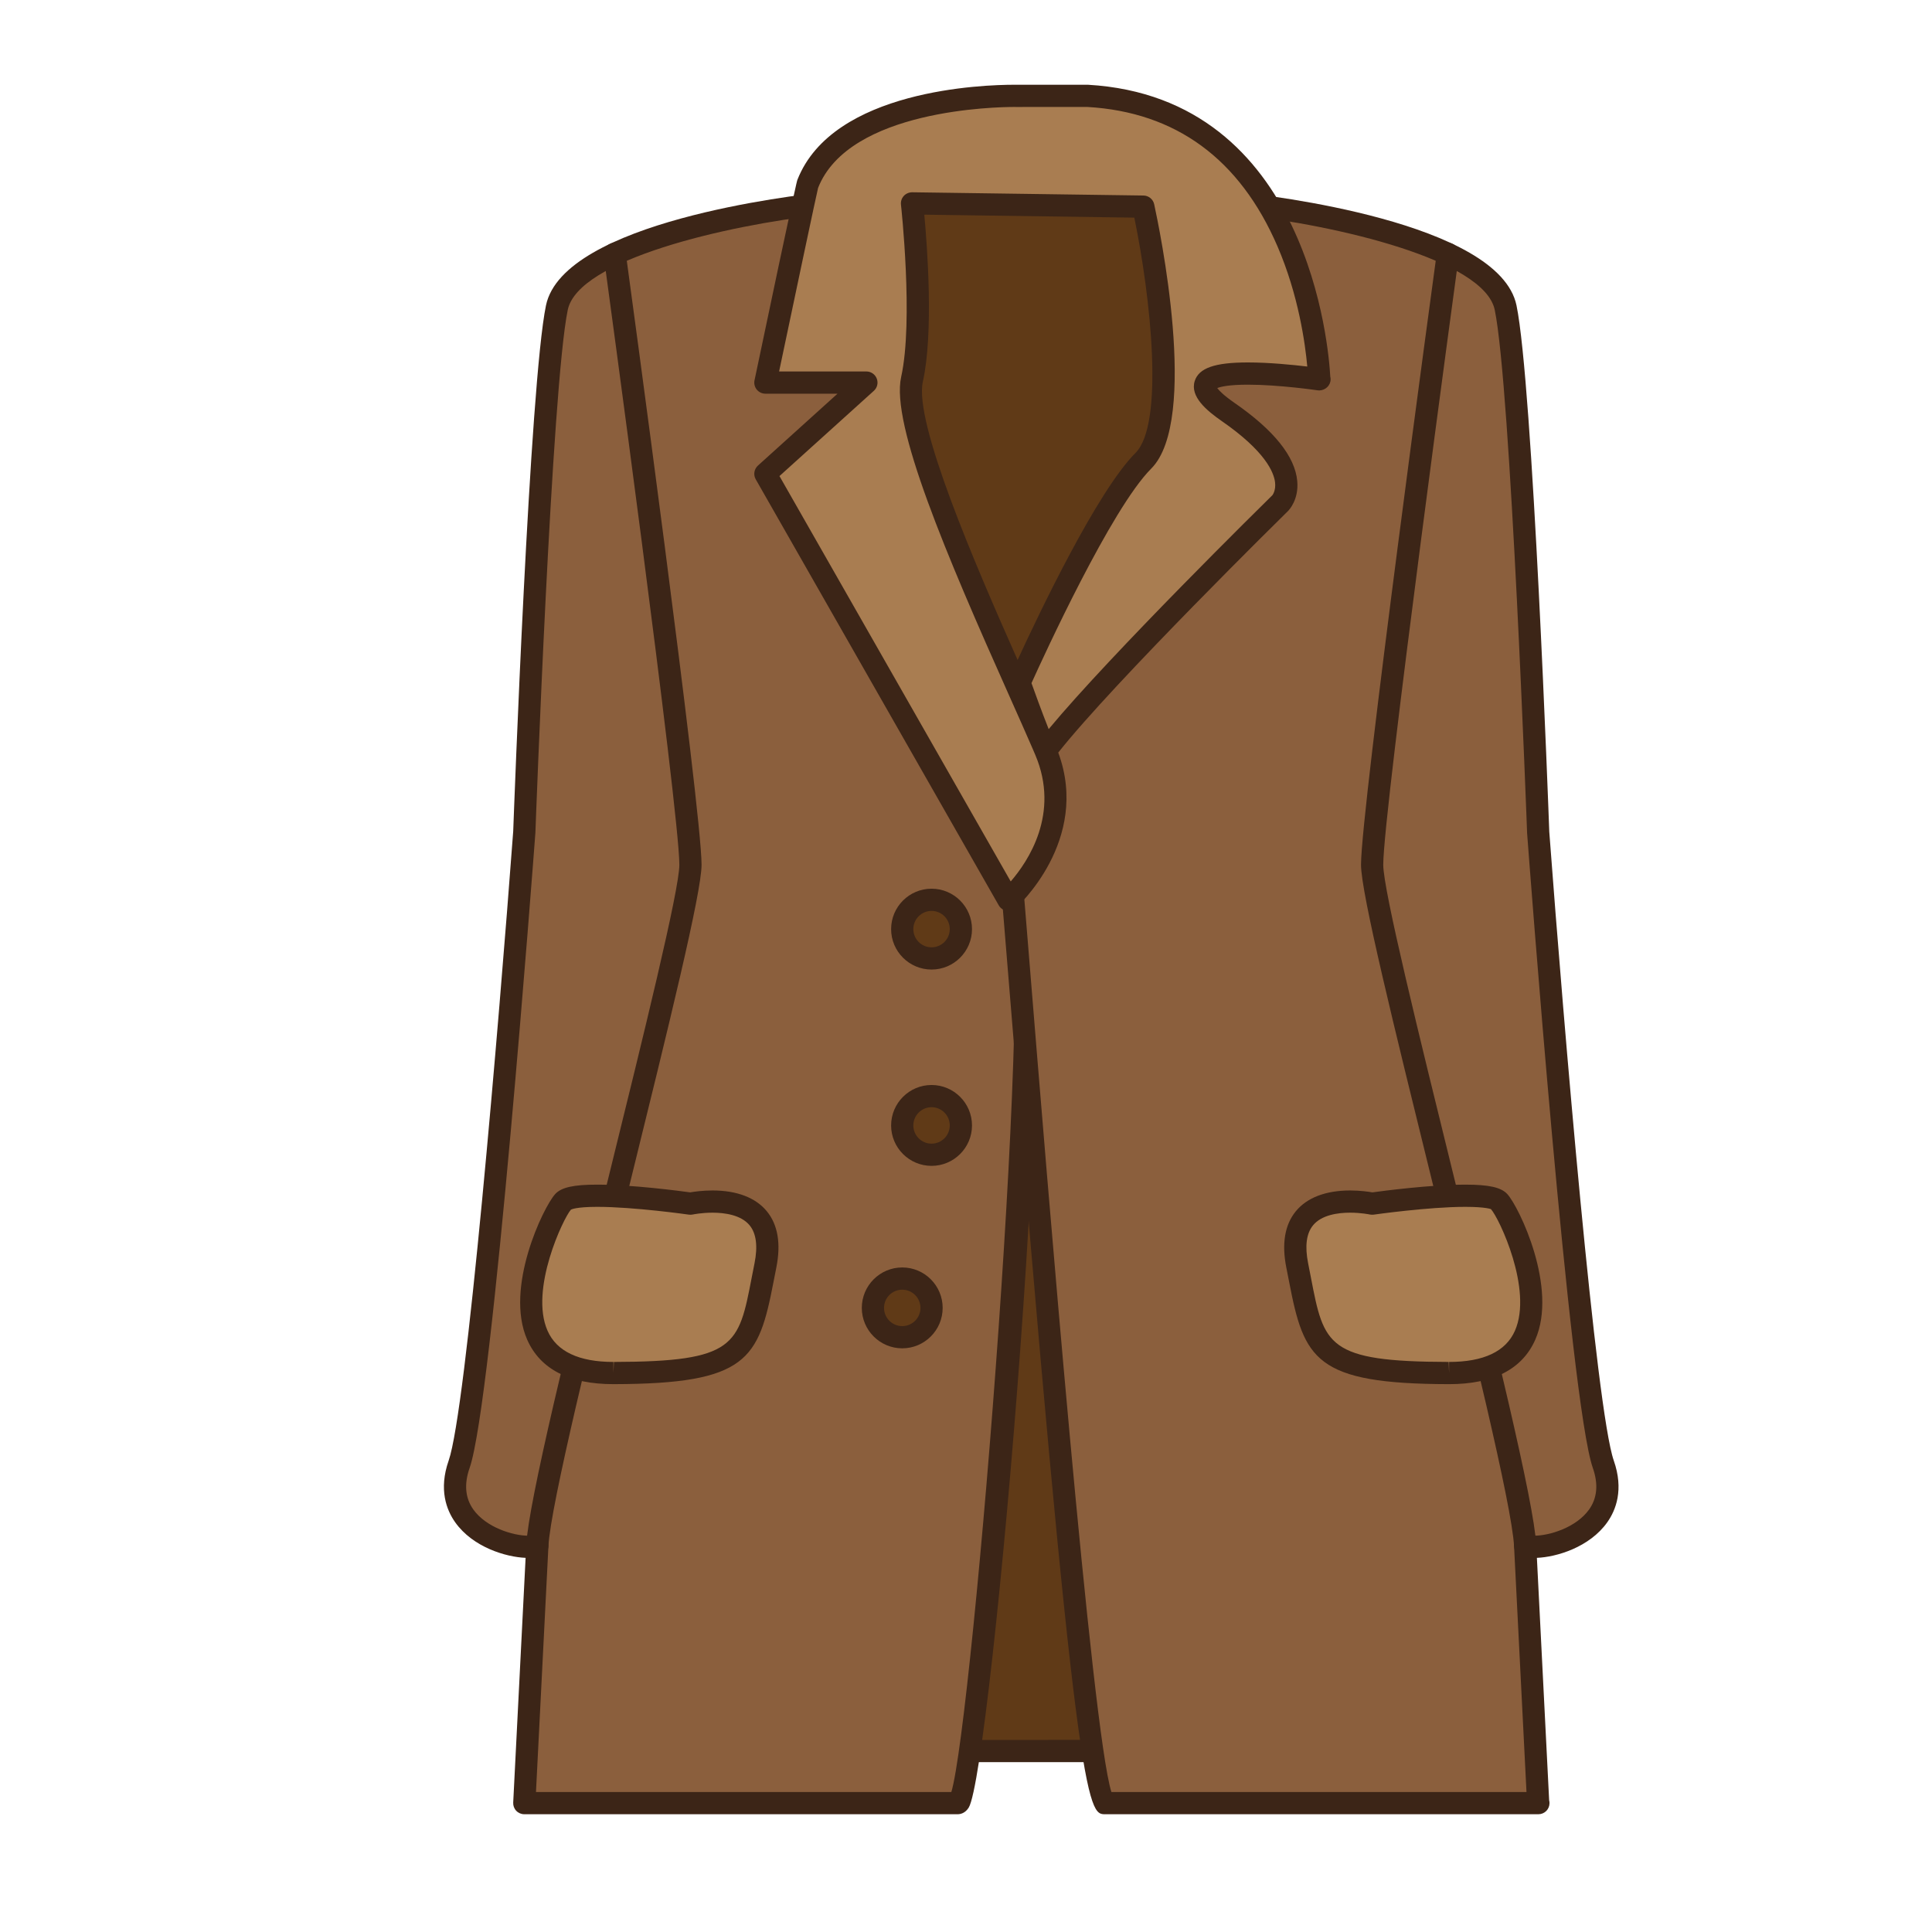 <?xml version="1.0" encoding="utf-8"?>
<!-- Generator: Adobe Illustrator 16.0.0, SVG Export Plug-In . SVG Version: 6.00 Build 0)  -->
<!DOCTYPE svg PUBLIC "-//W3C//DTD SVG 1.1//EN" "http://www.w3.org/Graphics/SVG/1.1/DTD/svg11.dtd">
<svg version="1.1" id="Layer_1" xmlns="http://www.w3.org/2000/svg" xmlns:xlink="http://www.w3.org/1999/xlink" x="0px" y="0px"
	 width="500px" height="500px" viewBox="0 0 500 500" enable-background="new 0 0 500 500" xml:space="preserve">
<g id="Layer_1_copy_76">
	<g>
		<g>
			<path fill="#603A17" d="M349.016,77.936l-53.965-32.044l-53.965-6.745l-43.002,59.861L186.28,459.061l59.864-5.9h47.221
				c0,0,47.896-71.676,48.822-74.202c0.926-2.534-6.966-183.82-6.966-183.82L349.016,77.936z"/>
			<path fill="#3C2517" d="M186.28,461.934c-0.728,0-1.431-0.274-1.965-0.775c-0.606-0.564-0.938-1.367-0.909-2.192l11.802-360.047
				c0.021-0.572,0.21-1.123,0.539-1.583l43.009-59.87c0.607-0.851,1.641-1.308,2.689-1.172l53.962,6.745
				c0.396,0.049,0.772,0.18,1.112,0.382l53.964,32.041c0.979,0.58,1.521,1.682,1.39,2.809l-13.77,116.975
				c5.248,120.529,7.531,182.665,6.786,184.699c-0.94,2.576-34.677,53.176-49.136,74.812c-0.535,0.797-1.431,1.278-2.39,1.278
				h-47.221l-59.585,5.885C186.469,461.929,186.374,461.934,186.28,461.934z M200.929,99.979l-11.667,355.894l56.6-5.577
				l45.965-0.016c18.229-27.282,44.827-67.351,47.553-72.149c0.321-8.341-3.992-113.167-7.032-182.87
				c-0.004-0.152,0-0.304,0.021-0.46L345.941,79.45l-51.84-30.778l-51.676-6.461L200.929,99.979z"/>
		</g>
		<g>
			<path fill="#8B5F3D" d="M213.263,52.636c0,0-64.928,6.745-69.144,26.982c-4.215,20.238-8.431,135.756-8.431,135.756
				s-10.965,146.718-16.866,163.583c-5.901,16.861,14.337,22.763,20.238,21.076l-3.372,66.612c0,0,106.242,0,112.146,0
				c5.9,0,23.994-225.137,15.368-242.842c-8.623-17.708-37.296-99.497-37.296-99.497l5.063-59.022L213.263,52.636z"/>
			<path fill="#3C2517" d="M247.835,469.522H135.688c-0.789,0-1.542-0.32-2.086-0.893c-0.546-0.572-0.825-1.341-0.785-2.128
				l3.208-63.332c-5.079-0.201-13.634-2.729-18.226-9.203c-2.222-3.133-4.319-8.445-1.69-15.959
				c4.572-13.058,12.929-112.234,16.708-162.852c0.17-4.614,4.271-115.881,8.484-136.123c4.516-21.668,64.806-28.544,71.664-29.256
				c0.711-0.069,1.398,0.111,1.967,0.523l17.703,12.646c0.832,0.588,1.283,1.57,1.197,2.582l-5.005,58.41
				c2.59,7.374,28.885,82.031,36.959,98.609c9.595,19.693-9.181,235.818-15.085,245.26
				C249.773,469.3,248.507,469.522,247.835,469.522z M138.711,463.773h107.497c5.517-18.261,22.302-222.506,14.41-238.708
				c-8.601-17.656-36.248-96.459-37.421-99.806c-0.136-0.387-0.185-0.79-0.15-1.197l4.917-57.39L212.48,55.61
				c-24.37,2.677-62.829,11.552-65.545,24.596c-4.124,19.769-8.337,134.121-8.372,135.272
				c-0.457,6.115-11.067,147.402-17.026,164.424c-1.463,4.18-1.139,7.791,0.95,10.738c3.328,4.688,10.306,6.797,14.195,6.797
				c0.873,0,1.366-0.106,1.589-0.168c0.89-0.25,1.851-0.062,2.574,0.516c0.731,0.574,1.135,1.468,1.085,2.396L138.711,463.773z"/>
		</g>
		<g>
			<path fill="#3C2517" d="M139.061,402.908c-0.045,0-0.095,0-0.144,0c-1.589-0.081-2.81-1.436-2.728-3.02
				c0.565-11.137,11.149-54.059,21.386-95.568c8.966-36.363,18.239-73.963,18.239-80.515c0-13.978-19.396-156.278-19.592-157.713
				c-0.21-1.575,0.889-3.021,2.463-3.241c1.567-0.214,3.022,0.885,3.236,2.46c0.797,5.876,19.642,144.13,19.642,158.494
				c0,7.25-8.53,41.841-18.403,81.893c-9.698,39.321-20.694,83.897-21.229,94.483C141.854,401.715,140.583,402.908,139.061,402.908z
				"/>
		</g>
		<g>
			<path fill="#A97D51" d="M178.688,311.496c0,0,23.613-5.059,19.396,16.023c-4.217,21.078-3.18,27.742-39.209,27.823
				c-36.025,0.087-16.441-40.692-13.069-44.378C149.177,307.286,178.688,311.496,178.688,311.496z"/>
			<path fill="#3C2517" d="M158.764,358.217c-11.454,0-18.963-3.874-22.33-11.518c-5.898-13.396,4.177-34.318,7.25-37.676
				c1.587-1.735,4.74-2.442,10.877-2.442c9.027,0,21.441,1.642,24.06,2.002c0.966-0.167,3.149-0.492,5.768-0.492
				c6.309,0,11.178,1.858,14.066,5.382c2.866,3.498,3.692,8.412,2.45,14.613l-0.717,3.646c-3.868,20.057-6.739,26.406-41.306,26.483
				C158.879,358.217,158.768,358.217,158.764,358.217z M154.561,312.332c-5.552,0-6.756,0.697-6.806,0.727
				c-1.954,2.176-10.751,20.685-6.054,31.33c2.359,5.361,8.102,8.08,17.062,8.08v2.875l0.103-2.875
				c31.477-0.068,32.287-4.248,35.676-21.824l0.724-3.688c0.884-4.431,0.46-7.737-1.259-9.837c-2.225-2.707-6.46-3.279-9.619-3.279
				c-2.841,0-5.078,0.467-5.1,0.473c-0.328,0.062-0.675,0.084-1.008,0.035C178.142,314.325,164.069,312.332,154.561,312.332z"/>
		</g>
		<g>
			<path fill="#8B5F3D" d="M320.562,52.636c0,0,64.879,6.745,69.093,26.982c4.212,20.238,8.427,135.756,8.427,135.756
				s10.955,146.718,16.854,163.583c5.901,16.861-14.324,22.763-20.227,21.076l3.373,66.612c0,0-106.171,0-112.068,0
				c-5.902,0-23.051-228.016-24.968-247.62c-2.25-23.051,46.874-94.719,46.874-94.719l-5.055-59.022L320.562,52.636z"/>
			<path fill="#3C2517" d="M398.135,469.522c-0.013,0-0.034,0.004-0.054,0H286.012c-4.478,0-7.436,0-25.281-219.661
				c-1.271-15.594-2.186-26.866-2.547-30.555c-2.217-22.693,40.956-87.185,46.787-95.772L300,65.528
				c-0.087-1.012,0.365-1.994,1.19-2.582L318.887,50.3c0.572-0.412,1.268-0.596,1.971-0.523c6.852,0.712,67.1,7.588,71.61,29.256
				c4.215,20.242,8.312,131.509,8.484,136.234c3.774,50.504,12.131,149.683,16.695,162.74c2.632,7.517,0.534,12.829-1.69,15.964
				c-4.592,6.471-13.138,8.997-18.21,9.198l3.171,62.762c0.062,0.228,0.093,0.469,0.093,0.716
				C401.011,468.24,399.727,469.522,398.135,469.522z M287.633,463.773h107.421l-3.216-63.592c-0.045-0.93,0.354-1.822,1.083-2.396
				c0.727-0.576,1.689-0.766,2.581-0.516c0.215,0.062,0.713,0.168,1.584,0.168c3.89,0,10.855-2.108,14.181-6.793
				c2.093-2.951,2.416-6.562,0.953-10.742c-5.955-17.024-16.558-158.31-17.009-164.313c-0.045-1.262-4.257-115.614-8.374-135.387
				c-2.714-13.045-41.145-21.92-65.494-24.592l-15.477,11.062l4.919,57.39c0.054,0.662-0.118,1.324-0.493,1.872
				c-13.501,19.695-48.149,74.769-46.384,92.818c0.365,3.734,1.283,15.023,2.55,30.647
				C270.928,304.389,282.594,447.994,287.633,463.773z"/>
		</g>
		<g>
			<path fill="#3C2517" d="M394.708,402.908c-1.521,0-2.791-1.192-2.87-2.727c-0.535-10.59-11.52-55.164-21.211-94.488
				c-9.872-40.051-18.396-74.637-18.396-81.888c0-14.364,18.829-152.618,19.628-158.494c0.214-1.575,1.656-2.686,3.24-2.46
				c1.574,0.219,2.673,1.666,2.46,3.241c-0.192,1.431-19.574,143.736-19.574,157.713c0,6.551,9.264,44.151,18.222,80.511
				c10.235,41.512,20.812,84.437,21.377,95.572c0.078,1.584-1.14,2.938-2.728,3.02C394.807,402.908,394.758,402.908,394.708,402.908
				z"/>
		</g>
		<g>
			<path fill="#A97D51" d="M355.106,311.496c0,0-23.595-5.059-19.382,16.023c4.213,21.078,3.181,27.742,39.183,27.823
				c36,0.087,16.429-40.692,13.061-44.378C384.601,307.286,355.106,311.496,355.106,311.496z"/>
			<path fill="#3C2517" d="M375.027,358.217c-0.005,0-0.005,0-0.005,0h-0.118c-34.546-0.076-37.421-6.428-41.281-26.484
				l-0.717-3.646c-1.237-6.2-0.415-11.116,2.451-14.616c2.888-3.521,7.747-5.379,14.057-5.379c2.615,0,4.795,0.325,5.761,0.492
				c2.615-0.361,15.023-2.002,24.043-2.002c6.136,0,9.285,0.707,10.869,2.441c3.075,3.36,13.144,24.293,7.24,37.688
				C393.965,354.348,386.46,358.217,375.027,358.217z M349.414,313.839c-3.159,0-7.39,0.572-9.606,3.279
				c-1.723,2.097-2.146,5.407-1.263,9.837l0.723,3.688c3.387,17.577,4.192,21.756,35.648,21.825l0.106,2.875v-2.875c0,0,0,0,0.005,0
				c8.943,0,14.677-2.714,17.037-8.067c4.691-10.64-4.075-29.133-6.215-31.489c0.074,0.062-1.128-0.579-6.633-0.579
				c-9.501,0-23.562,1.993-23.703,2.016c-0.34,0.039-0.681,0.026-1.005-0.035C354.488,314.305,352.248,313.839,349.414,313.839z"/>
		</g>
		<g>
			<path fill="#603A17" d="M241.086,338.482c0,4.189-3.396,7.588-7.591,7.588c-4.187,0-7.588-3.397-7.588-7.588
				c0-4.194,3.401-7.592,7.588-7.592C237.689,330.891,241.086,334.288,241.086,338.482z"/>
			<path fill="#3C2517" d="M233.495,348.945c-5.766,0-10.461-4.694-10.461-10.463c0-5.771,4.695-10.467,10.461-10.467
				c5.774,0,10.466,4.695,10.466,10.467C243.961,344.25,239.27,348.945,233.495,348.945z M233.495,333.77
				c-2.595,0-4.709,2.112-4.709,4.713c0,2.6,2.114,4.713,4.709,4.713c2.604,0,4.718-2.113,4.718-4.713
				C238.213,335.882,236.099,333.77,233.495,333.77z"/>
		</g>
		<g>
			<path fill="#603A17" d="M248.676,291.264c0,4.189-3.398,7.586-7.59,7.586c-4.189,0-7.591-3.396-7.591-7.586
				c0-4.195,3.401-7.593,7.591-7.593C245.277,283.671,248.676,287.068,248.676,291.264z"/>
			<path fill="#3C2517" d="M241.086,301.725c-5.768,0-10.465-4.691-10.465-10.461c0-5.771,4.697-10.469,10.465-10.469
				c5.771,0,10.467,4.697,10.467,10.469C251.553,297.033,246.857,301.725,241.086,301.725z M241.086,286.545
				c-2.598,0-4.716,2.114-4.716,4.719c0,2.598,2.118,4.711,4.716,4.711c2.6,0,4.714-2.113,4.714-4.711
				C245.8,288.66,243.686,286.545,241.086,286.545z"/>
		</g>
		<g>
			<path fill="#603A17" d="M248.676,240.458c0,4.194-3.398,7.583-7.59,7.583c-4.189,0-7.591-3.388-7.591-7.583
				s3.401-7.588,7.591-7.588C245.277,232.87,248.676,236.262,248.676,240.458z"/>
			<path fill="#3C2517" d="M241.086,250.919c-5.768,0-10.465-4.692-10.465-10.461c0-5.774,4.697-10.463,10.465-10.463
				c5.771,0,10.467,4.689,10.467,10.463C251.553,246.227,246.857,250.919,241.086,250.919z M241.086,235.744
				c-2.598,0-4.716,2.11-4.716,4.713c0,2.599,2.118,4.708,4.716,4.708c2.6,0,4.714-2.109,4.714-4.708
				C245.8,237.854,243.686,235.744,241.086,235.744z"/>
		</g>
		<g>
			<path fill="#A97D51" d="M263.011,24.811c0,0-44.69-0.843-53.964,22.763c-0.349,0.892-10.963,51.435-10.963,51.435h26.138
				l-26.138,23.614l62.887,110.247c0,0,18.904-16.651,9.629-38.575c-9.273-21.923-37.948-80.946-34.571-96.125
				c3.372-15.18,0-45.534,0-45.534l59.866,0.844c0,0,11.804,53.964,0,65.771c-11.803,11.802-32.043,57.414-32.043,57.414
				s3.793,10.84,6.748,17.63c13.492-17.709,60.711-64.084,60.711-64.084s8.433-8.436-13.493-23.606
				c-21.923-15.179,23.61-8.435,23.61-8.435s-1.686-69.994-59.869-73.362L263.011,24.811z"/>
			<path fill="#3C2517" d="M260.971,235.744c-0.16,0-0.316-0.017-0.474-0.041c-0.854-0.14-1.601-0.663-2.026-1.411l-62.888-110.247
				c-0.667-1.172-0.428-2.649,0.575-3.557l20.591-18.601h-18.665c-0.864,0-1.687-0.391-2.233-1.061
				c-0.547-0.675-0.762-1.559-0.581-2.405c10.659-50.782,10.989-51.621,11.102-51.896c9.193-23.408,48.319-24.593,56.067-24.593
				l0.625,0.004l18.494-0.004c57.267,3.311,62.332,68.378,62.716,75.534c0.058,0.226,0.087,0.461,0.087,0.703
				c0,1.596-1.347,2.833-2.904,2.875c-0.14,0.004-0.301-0.008-0.447-0.029c-0.099-0.016-9.981-1.463-18.059-1.463
				c-4.894,0-7.045,0.53-7.924,0.876c0.467,0.637,1.623,1.866,4.429,3.812c10.227,7.073,15.7,13.892,16.271,20.25
				c0.438,4.783-2.095,7.464-2.383,7.757c-0.479,0.465-45.064,44.308-59.467,62.518c8.428,22.792-10.807,40.088-11.006,40.262
				C262.34,235.489,261.665,235.744,260.971,235.744z M201.726,123.206l59.847,104.91c4.485-5.174,12.798-17.535,6.379-32.702l0,0
				l-0.599-1.403c0,0,0-0.004-0.004-0.004l-0.004-0.017c-1.638-3.8-3.771-8.574-6.164-13.945
				c-16.293-36.461-30.693-70.212-27.961-82.5c3.232-14.534-0.016-44.292-0.05-44.588c-0.09-0.822,0.173-1.641,0.732-2.254
				c0.55-0.609,1.375-0.938,2.168-0.941l59.864,0.838c1.338,0.025,2.484,0.958,2.769,2.267c1.243,5.679,11.779,55.859-0.775,68.416
				c-10.331,10.33-27.899,48.679-30.979,55.51c0.769,2.163,2.6,7.237,4.449,11.901c16.24-19.575,56.095-58.762,57.898-60.536l0,0
				c-0.007,0,0.955-1.151,0.684-3.363c-0.312-2.559-2.517-8.02-13.798-15.826c-3.909-2.714-8.245-6.337-6.995-10.334
				c1.062-3.388,5.178-4.835,13.766-4.835c5.507,0,11.63,0.616,15.372,1.061c-0.529-5.848-2.249-18.458-7.719-31.123
				c-9.757-22.599-26.312-34.735-49.21-36.059l-18.383,0.009l-0.572-0.004c-4.346,0-42.716,0.588-50.72,20.945
				c-0.36,1.374-5.99,27.989-10.091,47.507h22.594c1.188,0,2.254,0.736,2.682,1.847c0.432,1.109,0.131,2.364-0.753,3.162
				L201.726,123.206z M239.208,55.556c0.777,8.341,2.439,30.576-0.374,43.234c-2.323,10.462,13.217,46.603,24.52,72.014
				c5.56-12.086,20.631-43.707,30.51-53.584c7.507-7.51,3.937-40.381-0.305-60.897L239.208,55.556z"/>
		</g>
	</g>
</g>
</svg>
